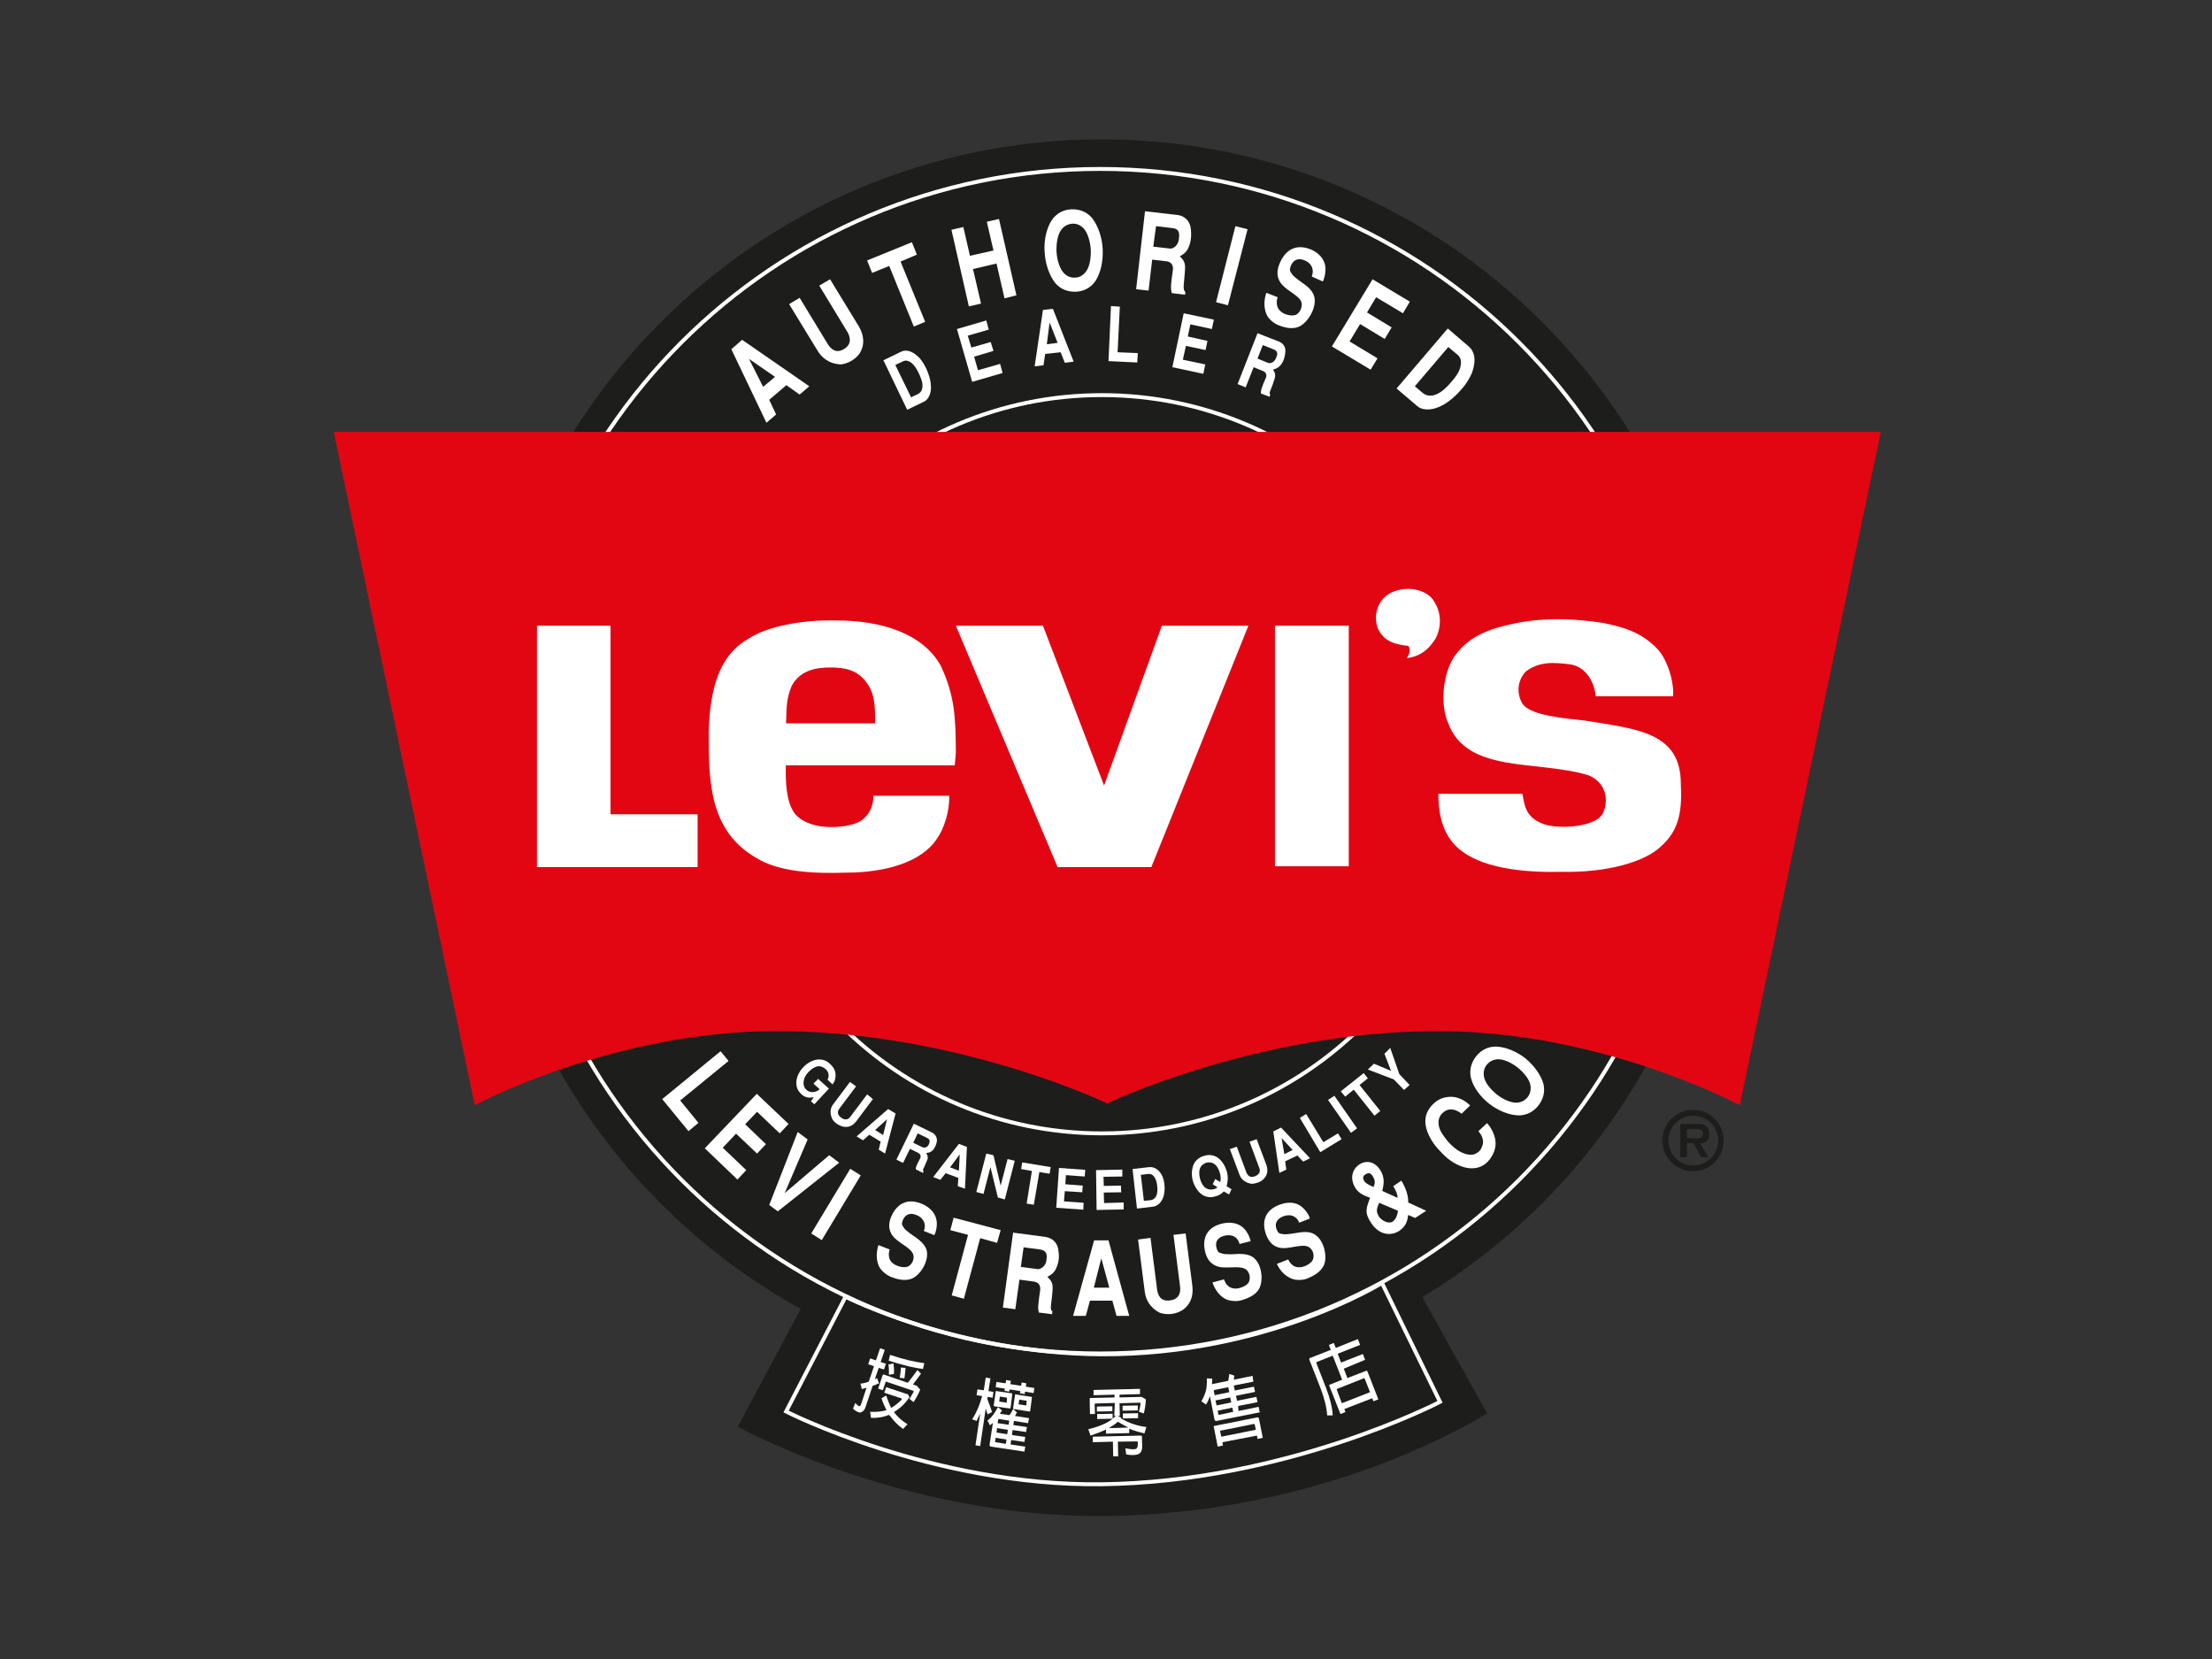 <?xml version="1.0" encoding="UTF-8"?> <svg xmlns="http://www.w3.org/2000/svg" xmlns:xlink="http://www.w3.org/1999/xlink" version="1.1" id="Layer_1" x="0px" y="0px" viewBox="0 0 800 600" style="enable-background:new 0 0 800 600;" xml:space="preserve"><rect x="0" y="0" width="800" height="600" fill="#333333" stroke="none"/> <style type="text/css"> .st0{fill-rule:evenodd;clip-rule:evenodd;fill:#1D1D1B;} .st1{fill-rule:evenodd;clip-rule:evenodd;fill:#1D1D1B;stroke:#FFFFFF;stroke-width:1.413;stroke-miterlimit:2.613;} .st2{fill:none;stroke:#FFFFFF;stroke-width:1.413;stroke-miterlimit:2.613;} .st3{fill-rule:evenodd;clip-rule:evenodd;fill:#FFFFFF;} .st4{fill-rule:evenodd;clip-rule:evenodd;fill:#E20613;} </style> <g> <path class="st0" d="M514.4,469.1c65.5-39.4,109.3-111.2,109.3-193.3c0-124.5-100.9-225.4-225.4-225.4 C273.9,50.5,173,151.4,173,275.9c0,85,47.1,159.1,116.6,197.5L266.8,516c0,0,59.2,32.7,131.6,32.3c83.2-0.4,139.4-37.2,139.4-37.2 L514.4,469.1L514.4,469.1z"></path> <path class="st1" d="M398.5,409.9c73.7,0,133.5-59.8,133.5-133.5s-59.8-133.5-133.5-133.5c-73.7,0-133.5,59.8-133.5,133.5 S324.7,409.9,398.5,409.9L398.5,409.9z"></path> <path class="st2" d="M397.9,489.5c118.3,0,214.2-95.9,214.2-214.2c0-118.3-95.9-214.2-214.2-214.2c-118.3,0-214.2,95.9-214.2,214.2 C183.8,393.6,279.7,489.5,397.9,489.5L397.9,489.5z"></path> <path class="st2" d="M520.8,507c0,0-55.5,29-122.5,29.8c-61,0.7-114-26.3-114-26.3l21.5-41.5c0,0,40.4,20.5,92.5,20.8 c59.6,0.3,101.5-25.8,101.5-25.8L520.8,507L520.8,507z"></path> <path class="st3" d="M323.8,132l2.5-1.2c1-0.5,1.9-0.6,3.3,0.4c0.9,0.7,1.9,2.1,2.6,3.6c0.7,1.5,1.3,3,1.4,4 c0.2,2.1-0.5,3.2-1.8,3.8l-2.3,1.1L323.8,132L323.8,132z M328.1,148.2l6.2-3c1.4-0.7,2.4-2.7,2.4-5.1c0-1.6-0.4-4.1-1.9-7.2 c-0.9-1.8-1.9-3.1-2.5-3.7c-2.8-2.7-5-2.7-6.4-2l-6.4,3.1L328.1,148.2L328.1,148.2z"></path> <polygon class="st3" points="356.7,115.9 357.6,119.2 350,121.4 351.3,125.7 358.3,123.7 359.3,126.9 352.3,129 353.7,133.9 361.7,131.6 362.6,134.9 351.6,138.1 346.1,119 356.7,115.9 "></polygon> <path class="st3" d="M379.6,116.6l2.9,7.4l-3.9,0.5L379.6,116.6L379.6,116.6z M380.8,111.7l-3.6,0.4l-3,20.4l3.2-0.4l0.6-4.1 l5.6-0.6l1.5,3.8l3.2-0.4L380.8,111.7L380.8,111.7z"></path> <polygon class="st3" points="405,110.9 404.2,127.4 411.5,127.7 411.3,131.1 400.9,130.6 401.8,110.7 405,110.9 "></polygon> <polygon class="st3" points="439,115.6 438.3,119 430.5,117.3 429.6,121.7 436.7,123.3 436,126.6 428.9,125.1 427.8,130.1 435.9,131.8 435.2,135.2 424,132.8 428.1,113.3 439,115.6 "></polygon> <path class="st3" d="M456.7,124.8l4,1.6c1.3,0.5,1.5,1.5,0.9,2.8c-0.6,1.9-2.2,2.3-2.8,2.1l-4-1.6L456.7,124.8L456.7,124.8z M447.6,138.9l2.9,1.2l2.9-7.3l3.4,1.4c1,0.4,1.5,1.3,1,2.5c-0.6,1.3-1.2,2.8-1.5,3.7c-0.2,0.6-0.3,1.2-0.3,1.9l3.1,1.2l0.3-0.7 c-0.2-0.4-0.4-0.7,0.1-1.7c0.4-0.9,1.3-3.4,1.5-4.2c0.5-1.7-0.2-2.6-0.6-3.2c1.2-0.4,2.1-0.7,3.1-2.1c1-1.5,1.2-2.9,1.3-3.8 c0.4-2.2-0.7-3.6-2.1-4.2l-7.9-3.1L447.6,138.9L447.6,138.9z"></path> <path class="st3" d="M270.9,129.8l9.4,6.5l-4.3,3.6L270.9,129.8L270.9,129.8z M268.4,122.9l-3.9,3.4l12.7,26.6l3.5-3l-2.5-5.3 l6.2-5.3l4.8,3.4l3.5-3L268.4,122.9L268.4,122.9z"></path> <path class="st3" d="M300.2,101l10.2,16.7c1.3,2.1,2.8,5.6,0.9,9.4c-0.7,1.4-1.9,2.5-3.2,3.3c-1.3,0.8-2.8,1.3-4.1,1.4 c-4.5-0.3-7-2.7-8.4-5.1L285.4,110l3.8-2.3l10.2,16.8c1,1.5,2.8,3.6,5.9,1.7c3-1.9,2.1-4.5,1.2-6.1l-10.2-16.8L300.2,101L300.2,101 z"></path> <polygon class="st3" points="329.8,87.6 331.6,92.1 325.7,94.6 334.6,116.4 330.5,118.1 321.6,96.2 315.4,98.7 313.6,94.2 329.8,87.6 "></polygon> <polygon class="st3" points="344.1,83.1 348.4,82.1 350.8,92.5 359.3,90.6 356.9,80.2 361.3,79.2 367.6,106.8 363.3,107.9 360.4,95.3 351.9,97.3 354.8,109.8 350.4,110.8 344.1,83.1 "></polygon> <path class="st3" d="M388.8,100.4c-1.4,0.1-2.9-0.4-4.1-1.7c-1.5-1.6-2.4-4.7-2.6-7.7c-0.1-3.1,0.4-6.2,1.8-8 c1.1-1.4,2.5-2,3.9-2.1c1.4-0.1,2.9,0.4,4.1,1.7c1.5,1.6,2.4,4.7,2.6,7.7c0.1,3.1-0.4,6.2-1.8,8 C391.6,99.7,390.2,100.4,388.8,100.4L388.8,100.4z M398.8,90.1c-0.2-4.3-1.7-8.5-3.8-11.2c-2-2.4-4.7-3.3-7.5-3.2 c-2.8,0.1-5.4,1.4-7.1,3.9c-1.9,2.9-2.9,7.2-2.6,11.5c0.2,4.3,1.7,8.5,3.8,11.2c2,2.4,4.7,3.3,7.5,3.2c2.8-0.1,5.4-1.4,7.1-3.9 C398.1,98.7,399,94.4,398.8,90.1L398.8,90.1z"></path> <path class="st3" d="M418.1,81.8l6,0.7c2,0.2,2.6,1.5,2.3,3.5c-0.1,2.8-2.1,4-3.2,3.9l-6.1-0.7L418.1,81.8L418.1,81.8z M410.9,104.6l4.5,0.5l1.3-11.2l5.2,0.6c1.5,0.2,2.5,1.2,2.3,3.1c-0.3,2-0.6,4.3-0.7,5.7c0,0.9,0,1.8,0.3,2.7l4.8,0.6l0.1-1 c-0.4-0.4-0.7-0.8-0.6-2.4c0.1-1.4,0.5-5.2,0.5-6.3c0.1-2.6-1.3-3.5-1.9-4.2c1.6-0.9,2.7-1.7,3.5-4.1c0.8-2.4,0.6-4.4,0.5-5.7 c-0.3-3.1-2.3-4.7-4.5-5.1l-12.1-1.4L410.9,104.6L410.9,104.6z"></path> <polygon class="st3" points="444.1,110.4 439.8,109.3 446.8,81.8 451.2,82.9 444.1,110.4 "></polygon> <path class="st3" d="M474.4,100c0.9-2.1,0.3-4.6-2.5-5.8c-2-0.9-3.9-0.5-4.9,1.6c-0.8,1.8-0.5,2.3,0.2,3.2c0.2,0.8,3.7,3.2,4.4,3.7 c1,0.7,3.1,2.3,3.7,4.5c1.1,4.1-2.5,9.9-5.9,11.1c-2.3,0.8-4.8,0.2-7.1-0.7c-1-0.4-3.3-1.8-4.2-3.8c-1.1-2.4-1-5.4-0.1-7.9l4.1,1.6 c-0.3,0.7-0.5,1.8-0.2,3.1c0.4,1.6,1.8,2.6,3.2,3.1c1.4,0.5,2.9,0.5,3.7,0.1c1.3-0.7,2.3-2.7,1.9-4.4c-0.6-2.3-4.6-3.9-6.8-6.2 c-1.8-1.9-2.8-4.6-0.7-8.8c2-4.1,5.6-6.2,10.6-4.3c1.1,0.4,4.8,2.1,5.5,6.1c0.3,2.2-0.4,4.8-0.9,5.6L474.4,100L474.4,100z"></path> <polygon class="st3" points="509.9,109.1 507.4,113.3 497.7,107.5 494.4,113 503.3,118.4 500.8,122.6 491.9,117.2 488.1,123.5 498.2,129.6 495.7,133.7 481.7,125.3 496.4,101 509.9,109.1 "></polygon> <path class="st3" d="M523.8,125.5l3.1,2.6c1.2,1,1.8,2.1,1.3,4.5c-0.3,1.6-1.6,3.6-3.2,5.4c-1.5,1.8-3.2,3.4-4.5,4.1 c-2.6,1.5-4.5,1.2-6.1-0.1l-2.7-2.3L523.8,125.5L523.8,125.5z M505.1,140.5l7.5,6.4c1.7,1.5,4.9,1.6,8,0.2c2.1-0.9,5.1-2.9,8.3-6.7 c1.9-2.2,2.9-4.3,3.4-5.4c1.9-5.2,0.7-8.1-1-9.6l-7.7-6.6L505.1,140.5L505.1,140.5z"></path> <path class="st3" d="M295.9,390.2l3.9,3.5l-5.3,5.7l-1.2-1.1l1-1.5c-1.1,0.2-2.9,0.6-4.7-1.3c-1.7-1.7-1.5-3.1-1.6-3.9 c0-4.5,5.3-9.6,9.9-8.2c0.6,0.2,1.4,0.5,2.2,1.3c0.9,0.8,2.1,2.1,2.1,4.1c0,2.2-0.9,3.1-1.1,3.4l-1.8-1.7c0.8-1.6,0.3-3-0.8-3.9 c-0.7-0.6-1.3-0.9-2.2-1c-2.3,0-4.8,2.7-5.4,4.4c-0.4,1.2-0.5,2.8,0.5,3.9c0.6,0.7,1.8,1.3,3.1,1c1.2-0.2,1.6-0.7,1.9-1l-2.2-2 L295.9,390.2L295.9,390.2z"></path> <path class="st3" d="M315.7,397.5l-6,8c-0.8,1-2.1,2.4-4.6,2c-0.9-0.2-1.8-0.6-2.5-1.1c-0.7-0.5-1.4-1.2-1.7-1.9 c-1-2.4-0.4-4.1,0.5-5.2l6-8l2.2,1.6l-6,8c-0.5,0.7-1.2,2,0.6,3.3c1.7,1.3,2.9,0.4,3.4-0.4l6-8L315.7,397.5L315.7,397.5z"></path> <path class="st3" d="M320.8,404.8l-1.4,5.7l-2.9-1.8L320.8,404.8L320.8,404.8z M323.9,402.7l-2.7-1.6l-11.4,9.9l2.3,1.4l2.3-2 l4.1,2.5l-0.7,2.9l2.3,1.4L323.9,402.7L323.9,402.7z"></path> <path class="st3" d="M331.9,409.9l3.3,1.6c1.1,0.5,1.2,1.2,0.8,2.2c-0.5,1.4-1.8,1.5-2.4,1.2l-3.3-1.6L331.9,409.9L331.9,409.9z M324.2,419.4l2.4,1.2l2.5-5.1l2.9,1.4c0.8,0.4,1.2,1.1,0.8,2c-0.5,0.9-1,2-1.3,2.6c-0.2,0.4-0.3,0.9-0.3,1.4l2.6,1.3l0.2-0.5 c-0.2-0.3-0.3-0.6,0.1-1.3c0.3-0.7,1.1-2.4,1.3-3c0.4-1.2-0.2-1.9-0.4-2.4c1-0.1,1.8-0.3,2.6-1.3c0.8-1,1-2,1.2-2.7 c0.3-1.6-0.6-2.8-1.7-3.4l-6.6-3.2L324.2,419.4L324.2,419.4z"></path> <path class="st3" d="M347.1,417.5l-0.3,5.9l-3.2-1.2L347.1,417.5L347.1,417.5z M349.7,414.8l-2.9-1.1l-9.3,12l2.6,1l1.9-2.4 l4.6,1.7l-0.2,3l2.6,0.9L349.7,414.8L349.7,414.8z"></path> <polygon class="st3" points="359.3,417.8 361.9,428.8 364.4,419.2 367,419.8 363.4,433.8 360.9,433.1 358.2,422.1 355.7,431.8 353.1,431.1 356.7,417.2 359.3,417.8 "></polygon> <polygon class="st3" points="380,422.1 379.6,424.5 375.9,423.9 373.9,435.7 371.3,435.3 373.2,423.5 369.3,422.8 369.7,420.4 380,422.1 "></polygon> <polygon class="st3" points="392.5,423.1 392.3,425.5 385.5,425 385.3,428.3 391.6,428.8 391.4,431.2 385.1,430.8 384.8,434.5 391.9,435 391.8,437.5 382,436.8 383,422.4 392.5,423.1 "></polygon> <polygon class="st3" points="405.9,423 405.9,425.5 399.1,425.6 399.2,428.9 405.4,428.8 405.5,431.2 399.2,431.3 399.3,435.1 406.4,434.9 406.4,437.4 396.6,437.6 396.4,423.2 405.9,423 "></polygon> <path class="st3" d="M412.6,424.9l2.4-0.3c1-0.1,1.7,0,2.5,1.1c0.5,0.7,0.9,1.9,1,3.1c0.2,1.2,0.1,2.4-0.1,3.1 c-0.4,1.5-1.4,2.1-2.6,2.2l-2.1,0.2L412.6,424.9L412.6,424.9z M411.2,437.1l5.9-0.7c1.4-0.2,2.7-1.3,3.4-2.9 c0.5-1.1,0.9-2.9,0.6-5.4c-0.2-1.5-0.6-2.6-0.9-3.1c-1.4-2.5-3.2-3-4.5-2.9l-6.1,0.7L411.2,437.1L411.2,437.1z"></path> <path class="st3" d="M440.3,429.4c-0.4,0.4-0.9,0.6-1.4,0.7c-0.8,0.2-1.7,0.2-2.6-0.3c-1.1-0.6-1.9-2-2.3-3.5 c-0.4-1.5-0.4-3.1,0.2-4.2c0.5-0.8,1.2-1.3,2.1-1.6c0.8-0.2,1.7-0.2,2.6,0.3c1.1,0.6,1.9,2,2.3,3.5c0.3,1.1,0.4,2.2,0.1,3.2 l-1.8-1.1l-0.9,1.9L440.3,429.4L440.3,429.4z M443.6,429c0.5-1.5,0.6-3.5,0.1-5.3c-0.6-2.1-1.8-4-3.4-5.1c-1.4-0.9-3.1-1.1-4.7-0.6 c-1.6,0.4-3,1.4-3.8,2.9c-0.8,1.7-1,4-0.4,6.1c0.6,2.1,1.8,4,3.4,5.1c1.4,0.9,3.1,1.1,4.7,0.6c1.2-0.3,2.3-0.9,3.1-1.8l1.9,1.1 l0.9-1.9L443.6,429L443.6,429z"></path> <path class="st3" d="M454.5,412l3.5,9.3c0.4,1.2,0.8,3.1-0.8,4.9c-0.6,0.7-1.4,1.2-2.3,1.5c-0.9,0.3-1.8,0.5-2.5,0.4 c-2.5-0.5-3.6-1.9-4.1-3.2l-3.5-9.3l2.5-0.9l3.5,9.4c0.4,0.8,1.1,2.1,3.1,1.3c2-0.8,1.9-2.2,1.5-3.1l-3.5-9.4L454.5,412L454.5,412z "></path> <path class="st3" d="M463.5,411.6l4,4.3l-3,1.5L463.5,411.6L463.5,411.6z M463.3,407.8l-2.8,1.4l2.2,15l2.5-1.2l-0.4-3l4.4-2.1 l2.1,2.2l2.5-1.2L463.3,407.8L463.3,407.8z"></path> <polygon class="st3" points="472.4,402.9 478.6,413.1 483.9,409.9 485.2,412 477.5,416.7 470.1,404.3 472.4,402.9 "></polygon> <polygon class="st3" points="490.8,408.1 488.6,409.7 480.3,397.8 482.6,396.3 490.8,408.1 "></polygon> <polygon class="st3" points="493.2,388.1 494.7,390 491.7,392.4 499.2,401.8 497.1,403.5 489.6,394.1 486.5,396.6 484.9,394.7 493.2,388.1 "></polygon> <polygon class="st3" points="502.8,379 506.1,388.5 509.8,392.4 507.8,394.2 504.1,390.4 494.7,386.8 496.9,384.7 503.1,387.3 500.7,381.1 502.8,379 "></polygon> <polygon class="st3" points="263.5,383.7 246,398 252.6,406.1 249,409.1 239.5,397.5 260.6,380.2 263.5,383.7 "></polygon> <polygon class="st3" points="285.2,406.5 282,409.9 273.8,402.1 269.5,406.6 277,413.8 273.8,417.2 266.2,410 261.4,415.1 269.9,423.2 266.7,426.6 254.9,415.3 273.7,395.6 285.2,406.5 "></polygon> <polygon class="st3" points="303.5,420.5 281.3,438.1 278.2,435.8 288.5,409.4 292.1,412.1 283.8,431.5 299.9,417.8 303.5,420.5 "></polygon> <polygon class="st3" points="297.2,448.5 293.4,446.1 307.5,422.7 311.3,425.1 297.2,448.5 "></polygon> <path class="st3" d="M334.1,445.2c0.9-2,0.3-4.5-2.5-5.7c-2-0.9-3.9-0.6-4.9,1.4c-0.8,1.7-0.5,2.2,0.2,3.1c0.2,0.8,3.7,3.1,4.4,3.6 c1,0.7,3.1,2.3,3.8,4.4c1.1,4-2.4,9.6-5.8,10.6c-2.3,0.7-4.8,0.1-7.1-0.8c-1-0.4-3.3-1.8-4.3-3.8c-1.1-2.4-1-5.2-0.2-7.7l4.1,1.6 c-0.3,0.7-0.5,1.8-0.2,3c0.4,1.6,1.8,2.5,3.2,3c1.4,0.5,2.9,0.5,3.7,0.1c1.3-0.7,2.3-2.6,1.8-4.2c-0.6-2.3-4.6-3.9-6.8-6.1 c-1.8-1.8-2.8-4.5-0.8-8.5c2-3.9,5.5-5.9,10.5-3.9c1.1,0.4,4.8,2.1,5.5,6c0.4,2.1-0.3,4.6-0.8,5.4L334.1,445.2L334.1,445.2z"></path> <polygon class="st3" points="361.9,444.9 360.6,449.5 354.5,447.8 348.6,469.7 344.2,468.5 350.1,446.6 343.7,444.9 344.9,440.4 361.9,444.9 "></polygon> <path class="st3" d="M370.2,451.1l6,0.8c2,0.3,2.6,1.5,2.3,3.4c-0.1,2.7-2.2,3.8-3.2,3.7l-6.1-0.8L370.2,451.1L370.2,451.1z M362.7,472.9l4.5,0.6l1.5-10.7l5.2,0.7c1.5,0.2,2.5,1.2,2.3,3.1c-0.3,2-0.6,4.1-0.7,5.5c-0.1,0.9,0,1.7,0.2,2.6l4.8,0.6l0.1-1 c-0.4-0.4-0.7-0.8-0.5-2.3c0.2-1.4,0.6-5,0.6-6.1c0.1-2.5-1.2-3.3-1.9-4.1c1.6-0.9,2.7-1.6,3.5-3.9c0.9-2.3,0.7-4.3,0.5-5.5 c-0.2-3-2.3-4.6-4.4-5l-12-1.6L362.7,472.9L362.7,472.9z"></path> <path class="st3" d="M398.3,455.1l2.9,10.6l-5.6,0L398.3,455.1L398.3,455.1z M400.9,448.6l-5.2,0l-7.6,27.3l4.6,0l1.5-5.5l8.1,0 l1.5,5.5l4.6,0L400.9,448.6L400.9,448.6z"></path> <path class="st3" d="M428.8,446.1l2.4,18.7c0.3,2.4,0.3,6-3.1,8.7c-1.2,0.9-2.8,1.5-4.3,1.7c-1.5,0.2-3,0-4.3-0.4 c-3.9-2-5.2-5.1-5.5-7.8l-2.4-18.7l4.5-0.6l2.4,18.8c0.3,1.7,1,4.3,4.7,3.8c3.5-0.4,3.8-3.2,3.6-4.9l-2.4-18.8L428.8,446.1 L428.8,446.1z"></path> <path class="st3" d="M448.3,449.9c-0.5-2.2-2.4-3.7-5.4-3c-2.1,0.5-3.5,1.8-3,4.1c0.4,1.8,0.9,2.1,2,2.3c0.7,0.5,4.9,0.3,5.7,0.2 c1.2,0,3.9-0.1,5.7,1.3c3.3,2.5,3.8,9.1,1.7,11.9c-1.4,1.9-3.8,2.9-6.1,3.6c-1.1,0.3-3.7,0.5-5.7-0.5c-2.3-1.2-3.9-3.6-4.7-6 l4.2-1.1c0.2,0.7,0.6,1.7,1.6,2.5c1.3,1,2.9,1,4.4,0.5c1.4-0.4,2.7-1.3,3-2.1c0.6-1.3,0.3-3.5-1.1-4.5c-1.9-1.4-6-0.4-9.1-0.8 c-2.5-0.4-5-1.9-5.8-6.3c-0.8-4.3,0.9-8.1,6-9.4c1.1-0.3,5.1-1.2,8,1.5c1.6,1.5,2.5,3.9,2.6,4.8L448.3,449.9L448.3,449.9z"></path> <path class="st3" d="M469.9,442.2c-0.8-2.1-2.9-3.4-5.8-2.3c-2,0.8-3.2,2.3-2.5,4.4c0.6,1.8,1.2,1.9,2.3,2c0.7,0.4,4.9-0.4,5.7-0.5 c1.2-0.2,3.9-0.6,5.8,0.6c3.6,2.1,4.9,8.6,3.2,11.6c-1.2,2.1-3.4,3.4-5.6,4.3c-1,0.5-3.6,1-5.7,0.2c-2.5-0.9-4.4-3-5.5-5.4l4.1-1.6 c0.3,0.7,0.9,1.6,1.9,2.3c1.4,0.8,3,0.6,4.4,0c1.4-0.6,2.5-1.6,2.7-2.5c0.5-1.4-0.1-3.5-1.6-4.3c-2-1.2-6,0.4-9.1,0.4 c-2.6,0-5.2-1.3-6.5-5.5c-1.3-4.2-0.2-8.1,4.8-10.1c1.1-0.4,4.9-1.9,8.1,0.5c1.7,1.3,3,3.5,3.1,4.4L469.9,442.2L469.9,442.2z"></path> <path class="st3" d="M496.8,429.3c-2.3-0.9-3.1-1.7-3.3-2c-1.1-1.7-0.1-2.3,0.4-2.6c1-0.6,1.7-0.6,2.5,0.6 C497.4,426.9,497.4,427.6,496.8,429.3L496.8,429.3z M503.9,429c0.8,1.3,1.7,3.1,1.5,4.2l-5.5-2.5c0.7-2.7,0.9-5-0.7-7.5 c-2.3-3.6-5.6-3.4-7.5-2.1c-2.5,1.6-3.8,5-1.4,8.7c1.3,2,3.4,2.7,5.2,3.4c-1.4,3.8-2.1,5.4,0.4,9.1c3,4.6,7.4,4.8,10.4,2.7 c2.4-1.8,2.7-3.6,3-5.6l2.5,1.1l4-2.6l-6.5-3c0.1-2.5-1-5.6-2.5-7.9L503.9,429L503.9,429z M505.6,437.9c-0.1,0.7-0.4,2.8-1.9,3.9 c-1.5,1-4-0.4-4.9-1.7c-1.1-1.7-1.1-2.6,0-5.1L505.6,437.9L505.6,437.9z"></path> <path class="st3" d="M537.8,406.2c1.9,2,3.2,5.2,3.1,7.5c0,1.8-0.9,4.4-2.8,6.4c-3.4,3.5-8.5,3.1-13.4-0.3 c-1.1-0.7-2.4-1.9-3.6-3.2c-1.3-1.3-2.5-2.8-3.3-4.1c-2.7-4.5-3.6-9.2,0.5-13.2c1.1-1.1,2.9-2.4,5.7-2.6c4.1-0.3,6.7,2.2,7.7,3.1 l-3.1,3c-1.2-1-4.6-3.1-7.4,0.3c-1.3,1.6-1.2,4-0.1,6.1c0.5,0.9,1.5,2.4,2.8,3.9c1.3,1.4,2.9,2.8,4.5,3.6c1.9,0.9,3.4,1.1,4.7,0.8 c0.6-0.2,1.1-0.5,1.6-0.9c0.5-0.4,0.9-0.9,1.1-1.5c1.5-3-0.4-5-1.1-6L537.8,406.2L537.8,406.2z"></path> <path class="st3" d="M552.5,396.8c-0.9,1.1-2.2,1.9-3.9,2c-2.2,0.1-5-1.2-7.3-3c-2.3-1.9-4.2-4.2-4.6-6.4c-0.3-1.7,0.1-3.2,1-4.3 c0.9-1.1,2.2-1.9,3.9-2c2.2-0.1,5,1.2,7.3,3c2.3,1.9,4.2,4.2,4.6,6.4C553.8,394.2,553.3,395.7,552.5,396.8L552.5,396.8z M551.6,382.7c-3.2-2.5-7.2-4.1-10.6-4.2c-3,0-5.5,1.4-7.2,3.6c-1.7,2.2-2.5,4.9-1.8,7.8c0.8,3.2,3.3,6.7,6.6,9.3 c3.2,2.5,7.2,4.1,10.6,4.2c3,0,5.5-1.4,7.2-3.6c1.7-2.2,2.5-4.9,1.8-7.8C557.3,388.8,554.8,385.3,551.6,382.7L551.6,382.7z"></path> <path class="st3" d="M314.2,499.7l1.9-5.6l-2.1-0.7l0.7-2.1l2.1,0.7l1.5-4.4l1.7,0.6l-1.5,4.4l1.9,0.6l-0.7,2.1l-1.9-0.6l-1.4,4.1 c0.3-0.1,0.5-0.3,0.8-0.4l0.7,1.9c-0.7,0.3-1.4,0.6-2.3,0.9l-2.6,7.8c-0.3,0.9-0.9,1.5-1.6,1.8c-0.7,0.2-1.6-0.2-2.9-1.3l0.8-2.1 c0.6,0.6,1,1,1.3,1.1c0.1,0.1,0.3,0.1,0.4,0c0.2-0.1,0.3-0.3,0.4-0.6l2-6c-0.6,0.2-1.2,0.3-1.7,0.5l-0.5-2 C312.4,500.3,313.4,500,314.2,499.7L314.2,499.7z M334.3,493l-0.5,2.1c-1.1-0.1-2.7-0.4-5-0.9c-3.1-0.8-5.6-1.5-7.4-2.1l0.5-2.1 C326.7,491.6,330.8,492.6,334.3,493L334.3,493z M321.3,493.5l1.8-0.4c0.2,1,0.3,2.3,0.2,3.8l-1.8,0.3 C321.5,495.7,321.5,494.5,321.3,493.5L321.3,493.5z M325.8,494.6l1.7,0.1c-0.1,1.3-0.2,2.6-0.4,3.8l-1.7-0.2 C325.6,497.2,325.8,495.9,325.8,494.6L325.8,494.6z M328.3,500.1c1.1-1.3,2.2-2.8,3.5-4.6l1.3,1.3c-0.9,1.3-1.9,2.5-2.9,3.9 l1.4,0.5l1.2,1.4c-0.5,1.3-1.3,2.8-2.4,4.5l-1.5-1.2c0.9-1.3,1.3-2.2,1.5-2.5c0.1-0.2,0-0.3-0.1-0.4l-9.8-3.3c-0.1,0-0.2,0-0.2,0.1 l-1,3l-1.7-0.6l1.6-4.8c0.1-0.2,0.2-0.3,0.4-0.3L328.3,500.1L328.3,500.1z M321.5,511.7c-2.2,0.9-4.4,1.2-6.5,1.1l-0.3-2.2 c2.4,0.1,4.3-0.1,5.9-0.6c-0.6-1.2-1.3-2.7-1.8-4.3l1.7-1c0.6,1.8,1.2,3.3,1.8,4.5c1.5-0.9,2.7-1.9,3.7-2.9 c0.2-0.3,0.2-0.5-0.1-0.6l-6.1-2l0.7-2l7.9,2.6l0.5,1c-1.4,2.2-3.3,4-5.6,5.4c0,0,0.1,0.1,0.1,0.1c1.1,1.5,2.7,3,4.8,4.3l-1.6,1.7 c-1.8-1.3-3.3-2.8-4.6-4.6C321.8,512.1,321.6,511.8,321.5,511.7L321.5,511.7z"></path> <path class="st3" d="M356.5,509.4l-2,13.6l-1.7-0.3l1.7-11.5c-0.5,1-0.9,1.9-1.3,2.7l-1.6-0.6c1.6-2.5,2.8-5.3,3.6-8.4l-2-0.3 l0.3-2.1l2.3,0.3l0.7-4.6l1.7,0.3l-0.7,4.6l1.8,0.3l-0.3,2.1l-1.8-0.3l-0.1,0.8c0.6,1.6,1.2,3.1,1.7,4.7l-1.6,0.8 C356.9,510.8,356.7,510.2,356.5,509.4L356.5,509.4z M369,503.1l-3.9-0.6l-0.1,0.8l-1.7-0.3l0.1-0.8l-3.3-0.5l0.3-1.9l3.3,0.5 l0.2-1.2l1.7,0.3l-0.2,1.2l3.9,0.6l0.2-1.2l1.7,0.3l-0.2,1.2l3.1,0.5l-0.3,1.8l-3.1-0.5l-0.1,0.9l-1.7-0.3L369,503.1L369,503.1z M365.5,509.1c0,0.2-0.1,0.3-0.3,0.3l-5.6-0.8c-0.1,0-0.2-0.1-0.2-0.3l0.7-5c0-0.2,0.1-0.3,0.2-0.2l5.6,0.8c0.2,0,0.2,0.1,0.2,0.3 L365.5,509.1L365.5,509.1z M364.2,505.5l-2.5-0.4c-0.1,0-0.1,0-0.1,0.1l-0.2,1.6c0,0.1,0,0.1,0.1,0.1l2.5,0.4c0.1,0,0.1,0,0.1-0.1 L364.2,505.5C364.3,505.5,364.3,505.5,364.2,505.5L364.2,505.5z M372.6,510.2c0,0.2-0.1,0.3-0.3,0.3l-5.7-0.9 c-0.1,0-0.2-0.1-0.2-0.3l0.7-4.8c0-0.2,0.1-0.3,0.2-0.2l5.7,0.9c0.2,0,0.2,0.1,0.2,0.3L372.6,510.2L372.6,510.2z M371.3,506.6 l-2.6-0.4c-0.1,0-0.1,0-0.1,0.1l-0.2,1.5c0,0.1,0,0.1,0.1,0.1l2.6,0.4c0.1,0,0.1,0,0.1-0.1L371.3,506.6 C371.4,506.7,371.4,506.6,371.3,506.6L371.3,506.6z M365.5,522.4l5.3,0.8l-0.3,1.8l-12.1-1.8c-0.4-0.1-0.5-0.3-0.5-0.8l1.2-7.8 c-0.4,0.3-0.7,0.6-1.1,0.9c-0.3-0.8-0.6-1.3-0.9-1.7c1.6-1.2,2.8-2.9,3.8-4.9l1.5,1.2c-0.3,0.4-0.5,0.8-0.8,1.2l3.5,0.5 c0.6-0.8,1-1.6,1.3-2.2l1.4,1.2c-0.2,0.4-0.5,0.8-0.7,1.3l5.1,0.8l-0.4,1.8l-5.1-0.8l-0.2,1.5l4.9,0.7l-0.3,1.8l-4.9-0.7L366,519 l4.8,0.7l-0.3,1.8l-4.8-0.7L365.5,522.4L365.5,522.4z M364.8,515.3l0.2-1.5l-3.7-0.6c-0.2,0-0.3,0.1-0.3,0.3l-0.2,1.2L364.8,515.3 L364.8,515.3z M364.3,518.7l0.2-1.6l-3.9-0.6l-0.2,1.6L364.3,518.7L364.3,518.7z M363.8,522.2l0.2-1.6l-3.9-0.6l-0.2,1.3 c0,0.2,0,0.3,0.2,0.3L363.8,522.2L363.8,522.2z"></path> <path class="st3" d="M404.3,521.4l0.1,5.3l-1.8,0l-0.1-5.3l-7.3,0.2l0-2l17.3-0.4c0.4,0,0.6,0.2,0.5,0.7l0.1,3.3 c0,0.9-0.2,1.6-0.7,2.2c-0.4,0.5-1.1,0.7-2,0.8c-1.1,0.1-2.1,0-3.1-0.2l-0.3-2.2c2.1,0.4,3.4,0.5,4,0.1c0.3-0.3,0.5-0.8,0.5-1.4 l0-0.9c0-0.2-0.1-0.3-0.3-0.3L404.3,521.4L404.3,521.4z M403.2,507.4l-7.1,0.2c-0.1,0-0.2,0.1-0.2,0.2l0.1,3.6l-1.8,0l-0.1-5.4 c0-0.3,0.1-0.4,0.3-0.4l8.7-0.2l0-1l-7.6,0.2l0-1.9l16.8-0.4l0,1.9l-7.4,0.2l0,1l8-0.2l1.5,0.9c0,1.4-0.3,3.2-0.7,5.1l-1.8-0.6 c0.4-1.6,0.6-2.6,0.6-3c0-0.2-0.1-0.3-0.2-0.3l-7.4,0.2l0.1,4.6l-0.9,0l1.4,0.6c-0.1,0.1-0.1,0.2-0.2,0.2c2.8,1.7,5.9,2.8,9.3,3.2 l-0.7,2.3c-2.1-0.5-3.9-1-5.5-1.7l0,1.6l-8.4,0.2l0-1.5c-1.6,0.8-3.5,1.5-5.6,2.2l-0.8-2.3c4.9-1.2,8.2-2.8,9.9-4.9l-0.5,0 L403.2,507.4L403.2,507.4z M401,516.5l7.1-0.2c-1.2-0.6-2.5-1.3-3.8-2.1C403.5,514.9,402.4,515.7,401,516.5L401,516.5z M396.7,508.7l5.6-0.1l0,1.8l-5.6,0.1L396.7,508.7L396.7,508.7z M396.8,511.4l5.6-0.1l0,1.8l-5.6,0.1L396.8,511.4L396.8,511.4z M406,508.4l5.5-0.1l0,1.8l-5.5,0.1L406,508.4L406,508.4z M406.1,511.2l5.5-0.1l0,1.8l-5.5,0.1L406.1,511.2L406.1,511.2z"></path> <path class="st3" d="M447.9,510.3l7.3-1.5l0.4,2l-15.6,3.1c-0.4,0.1-0.7-0.1-0.8-0.7l-1.6-8.2c-0.4,1.1-0.9,2.1-1.4,3l-1.7-1.2 c0.7-1.2,1.2-2.4,1.6-3.7c0.3-1,0.4-2.6,0.4-4.6l1.9,0.1c0,0.7,0,1.4-0.1,2l5.9-1.2c0.2-1,0.3-1.8,0.4-2.5l1.8,0.6 c0,0.5-0.1,1-0.2,1.5l6.8-1.4l0.3,2.1l-7.1,1.4l0.4,1.8l6.9-1.4l0.4,1.9l-6.9,1.4l0.4,1.8l7-1.4l0.4,1.9l-7,1.4L447.9,510.3 L447.9,510.3z M444.6,503.5l-0.4-1.8l-5,1c-0.2,0-0.2,0.2-0.2,0.4l0.3,1.5L444.6,503.5L444.6,503.5z M445.3,507.2l-0.4-1.8 l-5.3,1.1l0.4,1.8L445.3,507.2L445.3,507.2z M446,510.6l-0.3-1.5l-5.3,1.1l0.2,1.2c0,0.2,0.2,0.3,0.3,0.3L446,510.6L446,510.6z M442.1,521.6l0.2,1.2l-1.9,0.4l-1.4-7.1c-0.1-0.2,0-0.4,0.2-0.4l15.6-3.1c0.3,0,0.4,0.1,0.5,0.4l1.4,7l-1.9,0.4l-0.2-1.2 L442.1,521.6L442.1,521.6z M441.7,519.6l12.5-2.5l-0.4-1.8c0-0.2-0.2-0.3-0.3-0.3l-12,2.4c-0.2,0-0.3,0.2-0.2,0.4L441.7,519.6 L441.7,519.6z"></path> <path class="st3" d="M486.2,509.6l0.4,1.1l-1.8,0.7l-4-10.1c-0.1-0.2-0.1-0.4,0.1-0.5l4.5-1.8l-3.4-8.7l-5.8,2.3 c-0.1,0.1-0.2,0.2-0.1,0.4l3.5,9c1.4,3.6,2.2,6.9,2.4,9.9l-2,0c-0.2-2.9-1-6.1-2.4-9.8l-4-10.2c-0.2-0.4-0.1-0.7,0.3-0.8l7.4-2.9 l-0.7-1.8l1.8-0.7l0.7,1.8l8-3.2l0.8,2.1l-8.1,3.2l1.2,3.2l7.9-3.1l0.8,2.1L486,495l1.3,3.4l6.7-2.6c0.3-0.1,0.5,0,0.6,0.3l3.9,10 l-1.8,0.7l-0.4-1.1L486.2,509.6L486.2,509.6z M485.3,507.5l10.2-4l-1.9-4.8c-0.1-0.2-0.2-0.3-0.4-0.2l-9.6,3.8 c-0.2,0.1-0.2,0.2-0.1,0.4L485.3,507.5L485.3,507.5z"></path> <path class="st4" d="M400.4,399.1c8.6-4.2,60.1-26.2,119.6-26.2s109.2,26.8,109.2,26.8l51-243.5H120.7l51,243.5 c0,0,49.7-26.8,109.2-26.8C340.3,372.9,391.8,394.9,400.4,399.1L400.4,399.1z"></path> <path class="st3" d="M499.9,216.9c-2.2,2.8-2.9,6.4-1.7,10.1c2.2,5.2,6.7,6.1,11.1,6.6c0,0,1.5,1.4-0.5,4.4 c6.1-0.7,8.9-4.7,10.4-7.1c2.1-3.9,2.1-9-0.2-12.8C515.8,211.6,504.2,211.4,499.9,216.9L499.9,216.9z M315.9,287.8 c-0.1,5.8-3.5,9.3-7.4,10.3c-6.7,1.9-16.7,1.5-21.1-3.9c-3.2-4.4-3.3-11.8-3.2-17.4h61.1l0.4-4.6c-0.1-12.5-0.3-20.6-5.6-31.7 c-6.7-11.6-21.6-16.1-37.7-16.1c-13.1-0.3-25.4,2.4-31.5,6.5c-10.9,6-14.1,18.3-14.6,33.7c0,17.7,0.1,35.8,17.1,45.6 c8.2,5.2,21,5.8,32.6,5.4c13.6,0,27.3-3.5,33-12.5c2.2-3,4.5-9.6,4.3-15.3H315.9L315.9,287.8z M520.2,287.1c0,8.2,1.9,16,8.7,20.9 c9,6.6,24.6,7.6,35.8,7.3c16.1,0.4,30.1-3.5,35.9-9.1c7.2-6.2,7.7-14.1,7.3-22.6c0-18.8-15.7-19.9-34.8-23 c-6.8-0.8-19.9-1.7-22.6-6.3c-2.3-4-1.4-8.7,1.4-11.5c4.8-3.6,10.1-3.3,16.1-2.5c5.2,0.8,8.6,5.9,9.1,11.5h28 c0.4-4.5-1.7-12.7-5.5-16.9c-5.6-6-11.9-8-19.8-9.6c-9.5-1.5-20.8-2.1-31.6,0.1c-8.7,1.8-16.4,4.1-22,11.7 c-4.9,7.1-5.1,18.7-2.5,24.3c6.8,18.6,32.2,13.3,50.8,19c6.7,2.7,7.3,9.6,5.2,13.7c-1.9,4.4-13,5.8-19.9,4.4 c-8.4-2.2-8.4-7.6-9.2-11.4H520.2L520.2,287.1z M284.3,261.5c0.2-6.2,0.1-8.7,2-13.4c3.2-6,9.4-6.7,14.1-6.7 c5.6,0,9.7,1.1,12.8,5.2c3.2,4,3.3,8.7,3.3,15H284.3L284.3,261.5z"></path> <polygon class="st3" points="487.8,313.3 487.8,226.3 461.1,226.3 461.1,313.3 487.8,313.3 "></polygon> <polygon class="st3" points="420.2,226.3 399.3,284.1 377.2,226.3 345.7,226.3 382.5,313.6 416.4,313.6 451.5,226.3 420.2,226.3 "></polygon> <polygon class="st3" points="220.8,294.5 220.8,226.3 194.2,226.3 194.2,313.6 252.3,313.6 252.3,294.5 220.8,294.5 "></polygon> <path class="st0" d="M601.2,412.5c0-6.1,5-11.1,11.1-11.1c6.1,0,11.1,5,11.1,11.1c0,6.1-5,11.1-11.1,11.1 C606.2,423.6,601.2,418.6,601.2,412.5L601.2,412.5z M621.4,412.5c0-5-4-9-9-9c-5,0-9,4-9,9c0,5,4,9,9,9 C617.4,421.5,621.4,417.5,621.4,412.5L621.4,412.5z M617.9,418.5h-2.7l-2.7-5.1h-2.4v5.1h-2.4v-12h5.8c1,0,2.4,0,3.3,0.6 c1.1,0.7,1.4,1.9,1.4,3.1c0,2.2-1.1,3.1-3.3,3.3L617.9,418.5L617.9,418.5z M613.6,411.7c1.3,0,2.3-0.3,2.3-1.8 c0-1.6-1.7-1.6-2.9-1.6h-2.9v3.4H613.6L613.6,411.7z"></path> </g> </svg> 